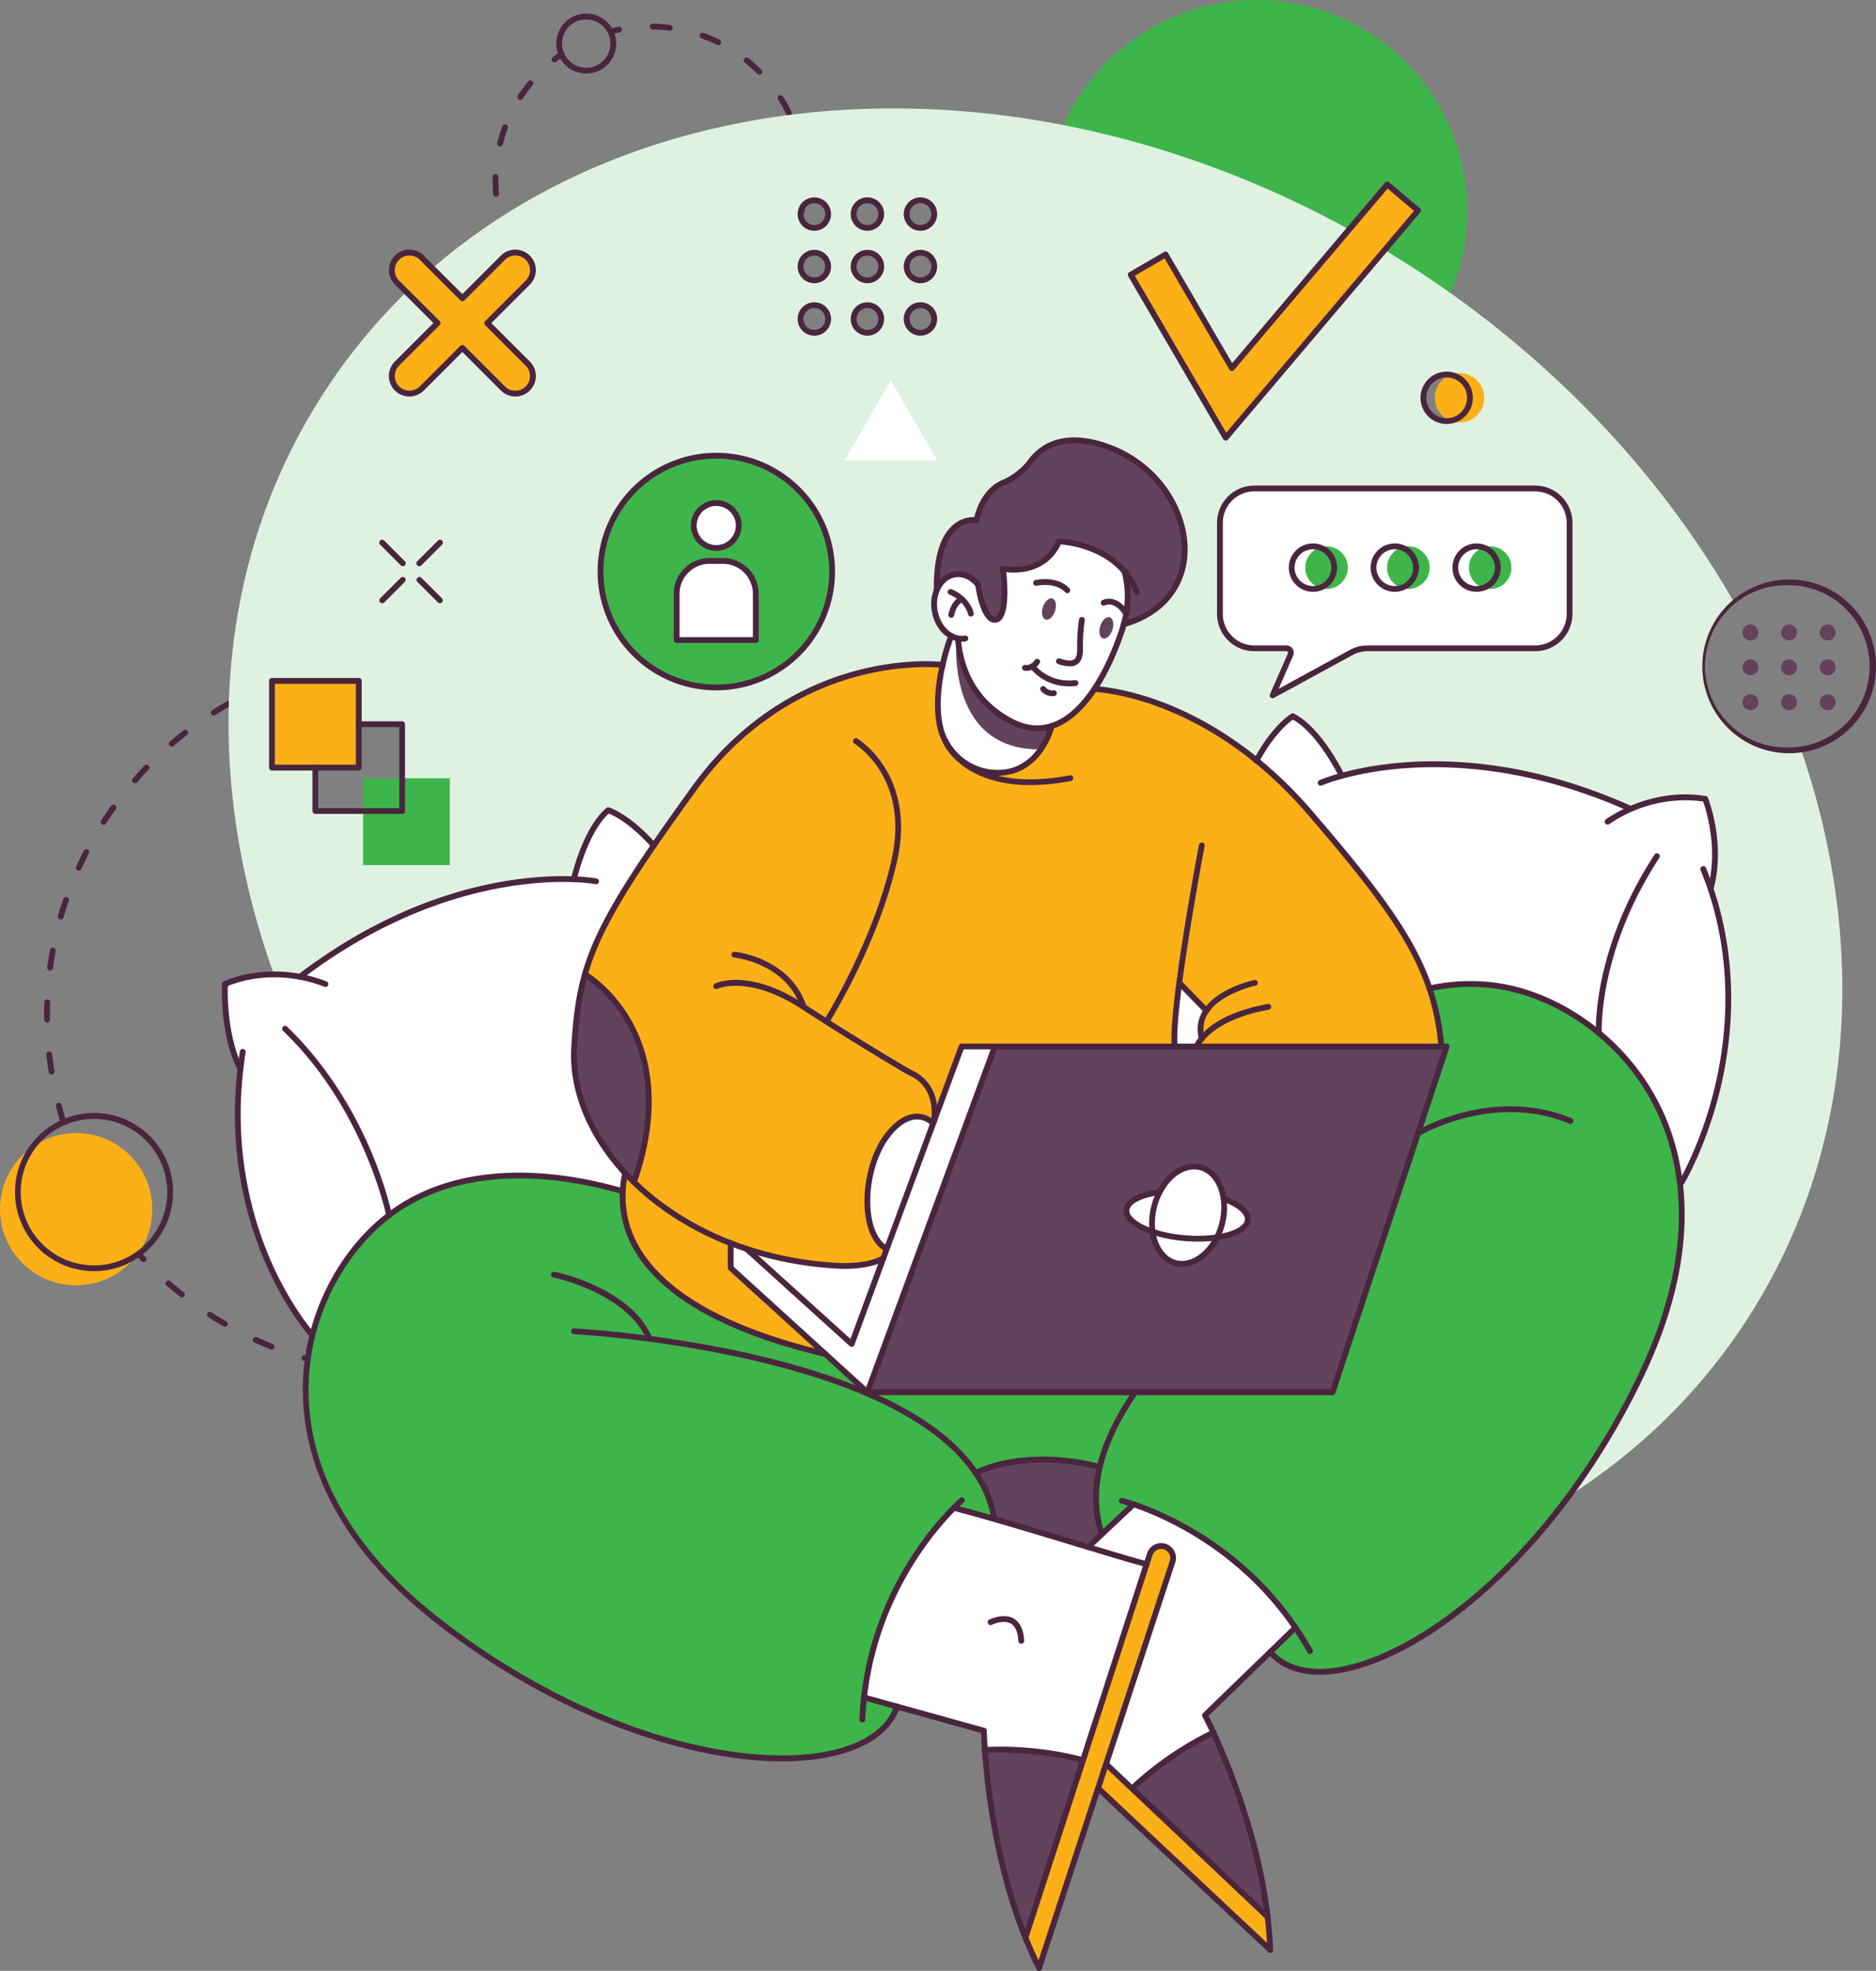 <svg id="_2" data-name="2" xmlns="http://www.w3.org/2000/svg" viewBox="0 0 1619.22 1700.07"><rect x="0" y="0" width="1619.22" height="1700.07" fill="#808080" stroke="none"/><defs><style>.cls-1{fill:#d46ab1;}.cls-2{fill:#fff;}.cls-3{fill:#4a253e;}.cls-4{fill:#3db54a;}.cls-5{fill:#fcb017;}.cls-6{fill:#63425c;}.cls-7{fill:#dff2e1;}</style></defs><path class="cls-1" d="M1372.07,468.49v78.6a28.46,28.46,0,0,1-28.44,28.41H1198.88a30.53,30.53,0,0,0-14.54,3.7l-64.81,35.34,14-32a5,5,0,0,0-4.62-7.06h-27.76a28.46,28.46,0,0,1-28.44-28.41v-78.6a28.46,28.46,0,0,1,28.44-28.41h242.46A28.46,28.46,0,0,1,1372.07,468.49Z" transform="translate(-18.55 -17.5)"/><path class="cls-2" d="M1070.28,468.49v78.6A30.92,30.92,0,0,0,1101.17,578h27.76a2.54,2.54,0,0,1,2.17,1.17,2.57,2.57,0,0,1,.21,2.46l-15.46,35.26a1.23,1.23,0,0,0,1.12,1.71,1.26,1.26,0,0,0,.59-.15l67.94-37a28.09,28.09,0,0,1,13.38-3.4h144.75a30.91,30.91,0,0,0,30.88-30.86v-78.6a30.9,30.9,0,0,0-30.88-30.85H1101.17A30.91,30.91,0,0,0,1070.28,468.49Z" transform="translate(-18.55 -17.5)"/><path class="cls-2" d="M1471.12,1037.8c.71-1.18,70.18-119.32,25.17-253.7,10.45-38.77-4.57-77.44-4.72-77.82,0,0,0-.06-.06-.1a1.37,1.37,0,0,0-.13-.2.87.87,0,0,0-.16-.17l-.18-.13a1.22,1.22,0,0,0-.24-.1l-.09-.05c-.3-.06-30.08-6.61-64.72,8.39-120-53.75-213.15-38.24-248.65-28.66-2.79-5.57-20.58-39.83-42.4-51a1.25,1.25,0,0,0-1.16,0c-.62.35-15.13,8.78-31,37.3-65.69-53-125.69-60-137.52-60.87,8.2-12.69,15.53-28.17,21.79-46.12.89-2.52,1.68-5.09,2.39-7.63,33.23-9.61,53-34.24,52.88-66-.13-35.37-26.18-78.27-75.71-91.82-32.58-8.92-50.27,3.46-59.36,15.4a55.68,55.68,0,0,1-22.76,18c-17.71,7.29-22.92,27.24-24,32.33a25.31,25.31,0,0,0-18.16,6.1c-11.25,9.38-16.8,28-16.51,55.43a33.71,33.71,0,0,0-1.79,18c1.58,9.68,6.82,17.84,14.06,22.14a187.66,187.66,0,0,0-6.87,23.12c-12.59-1.11-130.87-8.16-214,106.46-13.62,18.8-24.91,34.74-34.5,48.68-22-24.42-38.2-29.37-38.89-29.57a1.25,1.25,0,0,0-1.13.24c-18.73,15.75-28.32,53.12-29.78,59.19-36.79-1.29-131.11,4.67-235.77,84.09a120.3,120.3,0,0,0-22.15-2c-25.37.1-42.07,8.07-42.77,8.42a1.21,1.21,0,0,0-.68,1c0,.43-2.29,42.79,13.27,73.6-15.72,136.51,56,222.74,62,229.74-12.77,51.68-14.77,152.29,112.68,250,104.79,80.28,216.59,115.87,294.65,115.87,20,0,37.83-2.34,52.72-6.87,24.29-7.39,40.37-20.33,46.64-37.45l73,20.26c.05,2.09.24,7.66.8,15.82,2.35,33.8,10,99.83,35.15,162.25,3.67,9.09,7.62,17.87,11.73,26.09a1.21,1.21,0,0,0,.67.68,1.28,1.28,0,0,0,.47.1,1.17,1.17,0,0,0,.37-.08h0a1.3,1.3,0,0,0,.26-.14l.1-.06.1-.07s0-.06,0-.09a1.4,1.4,0,0,0,.27-.46l50.34-153.16,147,138s.08,0,.11.09l.07.06a1,1,0,0,0,.23.19l0,0a1.18,1.18,0,0,0,1.62-.53,1.17,1.17,0,0,0,.12-.63h0c-.29-9-1-18.63-2.19-28.62-7.87-66.9-32.75-128.47-46.88-159.22h0c-3.4-7.44-5.91-12.43-6.86-14.29l54.68-53c10,10.88,24.74,16.59,42.92,16.59,1.15,0,2.33,0,3.51-.07,51.18-2,136.73-49.84,212.48-152.2A636.81,636.81,0,0,0,1436,1204.53c28.39-59.42,39.71-115.34,33.68-166.23a1.54,1.54,0,0,0,.35.1A1.23,1.23,0,0,0,1471.12,1037.8Z" transform="translate(-18.55 -17.5)"/><path class="cls-3" d="M497.12,71.34a2.5,2.5,0,0,1-1.55-4.46c2-1.58,4.06-3.11,6.14-4.56a2.5,2.5,0,1,1,2.86,4.1c-2,1.39-4,2.87-5.9,4.38A2.5,2.5,0,0,1,497.12,71.34Z" transform="translate(-18.55 -17.5)"/><path class="cls-3" d="M586.3,309.18a2.5,2.5,0,0,1-.12-5,131.39,131.39,0,0,0,14.28-1.5,2.5,2.5,0,0,1,.79,4.94,138.88,138.88,0,0,1-14.82,1.56Zm-29.16-1.72a2,2,0,0,1-.42,0,133.49,133.49,0,0,1-14.54-3.29,2.5,2.5,0,1,1,1.37-4.81,129,129,0,0,0,14,3.17,2.5,2.5,0,0,1-.42,5ZM629,299.9a2.5,2.5,0,0,1-.92-4.82,130.07,130.07,0,0,0,13-6,2.5,2.5,0,0,1,2.35,4.42,134.63,134.63,0,0,1-13.53,6.25A2.47,2.47,0,0,1,629,299.9Zm-113.2-6.74a2.56,2.56,0,0,1-1.19-.3A137,137,0,0,1,502,285a2.5,2.5,0,0,1,2.86-4.1A130.31,130.31,0,0,0,517,288.47a2.5,2.5,0,0,1-1.2,4.69Zm150.6-15.87a2.5,2.5,0,0,1-1.63-4.4A129.44,129.44,0,0,0,675.16,263a2.5,2.5,0,0,1,3.65,3.42,137.57,137.57,0,0,1-10.76,10.31A2.51,2.51,0,0,1,666.42,277.29Zm-185-11.05a2.5,2.5,0,0,1-1.84-.81,136.78,136.78,0,0,1-9.48-11.5,2.5,2.5,0,0,1,4-3A130.18,130.18,0,0,0,483.21,262a2.5,2.5,0,0,1-1.84,4.2Zm213.16-22.43a2.46,2.46,0,0,1-1.27-.35,2.5,2.5,0,0,1-.88-3.42A131.45,131.45,0,0,0,699,227.3a2.5,2.5,0,0,1,4.56,2,135.82,135.82,0,0,1-6.87,13.23A2.51,2.51,0,0,1,694.53,243.81ZM457.45,229.66a2.51,2.51,0,0,1-2.29-1.49,135.34,135.34,0,0,1-5.23-14,2.5,2.5,0,1,1,4.77-1.49,129.92,129.92,0,0,0,5,13.44,2.5,2.5,0,0,1-1.29,3.29A2.33,2.33,0,0,1,457.45,229.66ZM710.28,203a2.94,2.94,0,0,1-.51-.05,2.5,2.5,0,0,1-1.94-3,130,130,0,0,0,2.11-14.2,2.5,2.5,0,0,1,5,.47A137.45,137.45,0,0,1,712.73,201,2.52,2.52,0,0,1,710.28,203ZM446.7,187.29a2.49,2.49,0,0,1-2.49-2.29c-.32-3.8-.48-7.65-.48-11.46,0-1.14,0-2.29,0-3.43a2.5,2.5,0,0,1,2.5-2.44h.06a2.51,2.51,0,0,1,2.44,2.56c0,1.11,0,2.21,0,3.31,0,3.67.15,7.38.46,11.05a2.51,2.51,0,0,1-2.28,2.7ZM712,159.34a2.49,2.49,0,0,1-2.47-2.18A132.43,132.43,0,0,0,706.9,143a2.5,2.5,0,0,1,4.86-1.16,134.47,134.47,0,0,1,2.68,14.66,2.5,2.5,0,0,1-2.17,2.79A1.72,1.72,0,0,1,712,159.34ZM450.2,143.72a2.55,2.55,0,0,1-.61-.08,2.49,2.49,0,0,1-1.82-3,135.47,135.47,0,0,1,4.4-14.24,2.5,2.5,0,0,1,4.69,1.74,130.87,130.87,0,0,0-4.24,13.71A2.49,2.49,0,0,1,450.2,143.72Zm249.25-26.26a2.51,2.51,0,0,1-2.25-1.4,128.8,128.8,0,0,0-7-12.52,2.5,2.5,0,1,1,4.22-2.68,135.41,135.41,0,0,1,7.28,13,2.49,2.49,0,0,1-2.24,3.6ZM467.64,103.64a2.43,2.43,0,0,1-1.36-.41,2.48,2.48,0,0,1-.73-3.45,133.85,133.85,0,0,1,8.8-12,2.5,2.5,0,1,1,3.86,3.17,132.63,132.63,0,0,0-8.47,11.59A2.49,2.49,0,0,1,467.64,103.64ZM674,81.92a2.49,2.49,0,0,1-1.77-.73c-1.55-1.55-3.17-3.08-4.81-4.57-1.91-1.72-3.89-3.41-5.89-5a2.5,2.5,0,1,1,3.13-3.89c2.08,1.66,4.13,3.41,6.11,5.2,1.7,1.54,3.38,3.14,5,4.74A2.5,2.5,0,0,1,674,81.92ZM638.46,56.46a2.57,2.57,0,0,1-1.1-.26,131.15,131.15,0,0,0-13.21-5.61,2.5,2.5,0,1,1,1.7-4.7,136.62,136.62,0,0,1,13.72,5.82,2.5,2.5,0,0,1-1.11,4.75ZM596.59,43.9l-.31,0a132.22,132.22,0,0,0-14.33-1,2.5,2.5,0,0,1,0-5h0a134.63,134.63,0,0,1,14.87,1.07,2.5,2.5,0,0,1-.32,5Z" transform="translate(-18.55 -17.5)"/><path class="cls-3" d="M545.49,47.25a2.5,2.5,0,0,1-.63-4.92c2.45-.65,4.95-1.23,7.43-1.74a2.5,2.5,0,0,1,1,4.9c-2.39.49-4.8,1-7.16,1.68A2.8,2.8,0,0,1,545.49,47.25Z" transform="translate(-18.55 -17.5)"/><path class="cls-3" d="M524.51,80.91a25.83,25.83,0,0,1-23.43-36.68,25.85,25.85,0,1,1,23.43,36.68Zm.07-46.67a20.9,20.9,0,0,0-19,12.09A20.84,20.84,0,0,0,515.78,74a20.9,20.9,0,0,0,27.7-10.16,20.85,20.85,0,0,0-18.9-29.59Z" transform="translate(-18.55 -17.5)"/><ellipse class="cls-4" cx="1084.35" cy="181.85" rx="182.03" ry="181.85"/><ellipse class="cls-5" cx="65.73" cy="1043.06" rx="65.72" ry="65.66"/><path class="cls-3" d="M370.24,1203.69a2.5,2.5,0,0,1,0-5c4.94,0,9.94-.22,14.87-.51a2.5,2.5,0,0,1,.29,5c-5,.3-10.09.47-15.11.52Zm-30-1.17H340c-5-.44-10-1-15-1.69a2.5,2.5,0,1,1,.68-5c4.9.68,9.87,1.24,14.78,1.67a2.5,2.5,0,0,1-.21,5ZM415,1200a2.5,2.5,0,0,1-.38-5c4.88-.76,9.8-1.65,14.64-2.64a2.5,2.5,0,1,1,1,4.9c-4.91,1-9.92,1.91-14.87,2.68Zm-119.15-4.7a2.3,2.3,0,0,1-.58-.07c-4.88-1.16-9.79-2.47-14.62-3.87a2.5,2.5,0,0,1,1.4-4.8c4.75,1.38,9.58,2.66,14.38,3.81a2.5,2.5,0,0,1-.58,4.93Zm163-5.38a2.5,2.5,0,0,1-.73-4.89c4.72-1.45,9.46-3,14.1-4.72a2.5,2.5,0,1,1,1.7,4.7c-4.71,1.71-9.54,3.32-14.33,4.8A2.71,2.71,0,0,1,458.84,1189.92ZM253,1181.67a2.47,2.47,0,0,1-.92-.18c-4.67-1.87-9.34-3.87-13.9-6a2.5,2.5,0,0,1,2.08-4.54c4.49,2,9.09,4,13.68,5.86a2.5,2.5,0,0,1-.94,4.82Zm247.68-8.08a2.5,2.5,0,0,1-1.08-4.76c4.45-2.13,8.91-4.39,13.26-6.73a2.5,2.5,0,0,1,2.37,4.4c-4.42,2.38-8.95,4.68-13.48,6.84A2.43,2.43,0,0,1,500.72,1173.59ZM212.64,1162a2.51,2.51,0,0,1-1.26-.34c-4.34-2.52-8.67-5.18-12.88-7.91a2.5,2.5,0,1,1,2.72-4.19c4.14,2.68,8.4,5.3,12.68,7.78a2.51,2.51,0,0,1,.9,3.42A2.48,2.48,0,0,1,212.64,1162Zm327.11-10.66a2.5,2.5,0,0,1-1.4-4.57c4.09-2.75,8.17-5.64,12.12-8.59a2.5,2.5,0,0,1,3,4c-4,3-8.16,5.93-12.32,8.73A2.54,2.54,0,0,1,539.75,1151.3Zm-364.24-14.68a2.47,2.47,0,0,1-1.55-.55c-3.92-3.11-7.83-6.37-11.6-9.68a2.5,2.5,0,1,1,3.29-3.76c3.72,3.26,7.56,6.47,11.42,9.53a2.5,2.5,0,0,1-1.56,4.46Zm399.58-13a2.5,2.5,0,0,1-1.68-4.35c3.65-3.32,7.27-6.78,10.74-10.26a2.5,2.5,0,1,1,3.54,3.53c-3.53,3.54-7.21,7-10.92,10.43A2.52,2.52,0,0,1,575.09,1123.58Zm-432.65-17.41a2.47,2.47,0,0,1-1.82-.79q-2.18-2.31-4.3-4.67a2.5,2.5,0,0,1,3.72-3.35q2.09,2.33,4.23,4.6a2.5,2.5,0,0,1-.12,3.53A2.45,2.45,0,0,1,142.44,1106.17ZM606,1091a2.48,2.48,0,0,1-1.58-.57,2.5,2.5,0,0,1-.35-3.52c3.14-3.81,6.22-7.76,9.16-11.71a2.5,2.5,0,1,1,4,3c-3,4-6.12,8-9.3,11.91A2.51,2.51,0,0,1,606,1091ZM632,1054.3a2.5,2.5,0,0,1-2.14-3.79c2.55-4.23,5-8.57,7.37-12.93a2.5,2.5,0,0,1,4.4,2.37c-2.38,4.43-4.9,8.85-7.49,13.14A2.49,2.49,0,0,1,632,1054.3Zm20.34-40.09a2.51,2.51,0,0,1-2.3-3.47c1.91-4.55,3.73-9.22,5.41-13.87a2.5,2.5,0,0,1,4.7,1.71c-1.71,4.72-3.56,9.47-5.5,14.09A2.5,2.5,0,0,1,652.31,1014.21ZM73.38,988.16A2.49,2.49,0,0,1,71,986.41c-1.51-4.78-2.92-9.67-4.19-14.53a2.5,2.5,0,0,1,4.84-1.27c1.25,4.79,2.63,9.6,4.11,14.3A2.49,2.49,0,0,1,74.13,988,2.45,2.45,0,0,1,73.38,988.16Zm593.23-16.59a2.2,2.2,0,0,1-.62-.08,2.49,2.49,0,0,1-1.8-3c1.22-4.78,2.34-9.67,3.33-14.52a2.5,2.5,0,1,1,4.89,1c-1,4.93-2.14,9.9-3.38,14.76A2.5,2.5,0,0,1,666.61,971.57ZM63.05,944.4a2.5,2.5,0,0,1-2.46-2.1l-.33-2.08c-.65-4.26-1.23-8.6-1.71-12.9a2.5,2.5,0,1,1,5-.55c.47,4.23,1,8.5,1.68,12.69.11.69.22,1.37.32,2a2.49,2.49,0,0,1-2.07,2.86A2.6,2.6,0,0,1,63.05,944.4Zm611.46-17.11h-.26a2.49,2.49,0,0,1-2.23-2.75c.5-4.91.89-9.9,1.16-14.82a2.46,2.46,0,0,1,2.63-2.36,2.5,2.5,0,0,1,2.36,2.63c-.27,5-.67,10.07-1.18,15.07A2.5,2.5,0,0,1,674.51,927.29ZM59.14,899.62a2.49,2.49,0,0,1-2.5-2.46c0-1.52,0-3,0-4.55,0-3.52.06-7.07.18-10.57a2.52,2.52,0,0,1,2.59-2.41,2.49,2.49,0,0,1,2.41,2.58c-.12,3.44-.18,6.94-.18,10.4,0,1.49,0,3,0,4.47a2.5,2.5,0,0,1-2.47,2.54Zm616.68-17.25a2.51,2.51,0,0,1-2.5-2.39c-.21-4.91-.55-9.91-1-14.85a2.5,2.5,0,1,1,5-.46c.46,5,.81,10.1,1,15.09a2.49,2.49,0,0,1-2.39,2.6Zm-614-27.63a1.83,1.83,0,0,1-.33,0,2.49,2.49,0,0,1-2.15-2.81c.66-5,1.46-10,2.36-15a2.5,2.5,0,0,1,4.92.9c-.89,4.87-1.68,9.82-2.33,14.72A2.49,2.49,0,0,1,61.78,854.74Zm608.82-17a2.5,2.5,0,0,1-2.45-2c-.92-4.85-2-9.75-3.13-14.54a2.5,2.5,0,0,1,4.86-1.17c1.17,4.87,2.24,9.84,3.18,14.78a2.5,2.5,0,0,1-2,2.92A2.42,2.42,0,0,1,670.6,837.71ZM71,810.71a2.47,2.47,0,0,1-.7-.1,2.5,2.5,0,0,1-1.71-3.09c1.39-4.83,2.91-9.69,4.53-14.44a2.5,2.5,0,1,1,4.73,1.61c-1.59,4.68-3.09,9.46-4.45,14.21A2.5,2.5,0,0,1,71,810.71Zm588-16.42a2.5,2.5,0,0,1-2.36-1.68c-1.62-4.67-3.37-9.35-5.22-13.93a2.5,2.5,0,1,1,4.64-1.86c1.87,4.65,3.66,9.41,5.3,14.15a2.5,2.5,0,0,1-1.54,3.18A2.36,2.36,0,0,1,659,794.29ZM86.51,768.51A2.49,2.49,0,0,1,84.24,765c2.07-4.56,4.28-9.15,6.58-13.62a2.5,2.5,0,0,1,4.45,2.28c-2.27,4.41-4.45,8.92-6.48,13.4A2.51,2.51,0,0,1,86.51,768.51ZM641.22,753a2.51,2.51,0,0,1-2.22-1.34c-2.27-4.37-4.69-8.74-7.18-13a2.5,2.5,0,0,1,4.32-2.52c2.53,4.32,5,8.76,7.3,13.19a2.51,2.51,0,0,1-1.06,3.38A2.54,2.54,0,0,1,641.22,753ZM108,729a2.45,2.45,0,0,1-1.35-.4,2.48,2.48,0,0,1-.75-3.45c2.71-4.22,5.56-8.43,8.48-12.52a2.5,2.5,0,0,1,4.07,2.91c-2.87,4-5.68,8.16-8.35,12.31A2.5,2.5,0,0,1,108,729Zm509.57-14.19a2.5,2.5,0,0,1-2-1c-2.9-4-5.93-8-9-11.81a2.5,2.5,0,0,1,3.9-3.13c3.13,3.9,6.21,7.94,9.15,12a2.5,2.5,0,0,1-.55,3.49A2.46,2.46,0,0,1,617.59,714.84ZM135,693.08a2.49,2.49,0,0,1-1.88-4.14c3.3-3.79,6.73-7.54,10.2-11.15a2.5,2.5,0,0,1,3.6,3.46c-3.41,3.56-6.78,7.25-10,11A2.49,2.49,0,0,1,135,693.08ZM588.63,680.5a2.51,2.51,0,0,1-1.79-.76c-3.44-3.53-7-7-10.63-10.38a2.5,2.5,0,0,1,3.4-3.66c3.67,3.41,7.31,7,10.81,10.55a2.5,2.5,0,0,1,0,3.54A2.53,2.53,0,0,1,588.63,680.5ZM166.9,661.43a2.5,2.5,0,0,1-1.63-4.4c3.81-3.26,7.74-6.47,11.7-9.55a2.5,2.5,0,0,1,3.07,3.95c-3.9,3-7.77,6.19-11.51,9.4A2.51,2.51,0,0,1,166.9,661.43ZM555,650.7a2.55,2.55,0,0,1-1.52-.51c-3.91-3-8-5.93-12-8.74a2.5,2.5,0,1,1,2.84-4.12c4.14,2.86,8.25,5.85,12.23,8.89a2.49,2.49,0,0,1,.47,3.5A2.52,2.52,0,0,1,555,650.7Zm-351.94-16a2.5,2.5,0,0,1-1.34-4.61c4.24-2.67,8.6-5.28,12.95-7.73a2.5,2.5,0,1,1,2.46,4.35c-4.28,2.42-8.57,5-12.74,7.61A2.52,2.52,0,0,1,203.05,634.75Zm314.34-8.67a2.45,2.45,0,0,1-1.22-.32c-4.31-2.4-8.74-4.72-13.18-6.91a2.5,2.5,0,0,1,2.22-4.48c4.5,2.22,9,4.59,13.39,7a2.5,2.5,0,0,1-1.21,4.69Zm-274.7-12.44a2.5,2.5,0,0,1-1-4.78c4.58-2,9.28-4,14-5.77a2.5,2.5,0,0,1,1.8,4.67c-4.62,1.77-9.24,3.68-13.75,5.67A2.41,2.41,0,0,1,242.69,613.64Zm233.92-6.49a2.5,2.5,0,0,1-.89-.16c-4.63-1.75-9.36-3.41-14.05-4.93a2.5,2.5,0,0,1,1.54-4.76c4.77,1.55,9.57,3.23,14.28,5a2.5,2.5,0,0,1-.88,4.84ZM285,598.55a2.5,2.5,0,0,1-.67-4.91c4.83-1.34,9.76-2.57,14.67-3.67a2.5,2.5,0,0,1,1.09,4.87c-4.82,1.09-9.68,2.3-14.42,3.62A2.63,2.63,0,0,1,285,598.55Zm148.48-4.2a2.47,2.47,0,0,1-.54-.05c-4.84-1.06-9.76-2-14.63-2.83a2.5,2.5,0,0,1,.83-4.93c4.95.83,9.95,1.8,14.87,2.87a2.5,2.5,0,0,1-.53,4.94Zm-104.41-4.61a2.5,2.5,0,0,1-.31-5c5-.63,10-1.15,15-1.53a2.5,2.5,0,1,1,.39,5c-4.92.38-9.9.89-14.8,1.51ZM389,588h-.18c-4.91-.33-9.91-.55-14.85-.65a2.5,2.5,0,0,1,0-5h0c5,.1,10.11.32,15.11.67a2.5,2.5,0,0,1-.17,5Z" transform="translate(-18.55 -17.5)"/><path class="cls-3" d="M99.65,1114a68.22,68.22,0,1,1,10.42-.79h0A69.57,69.57,0,0,1,99.65,1114Zm.09-131.33a63.17,63.17,0,1,0,9.57,125.59h0a63.16,63.16,0,0,0-9.57-125.59Z" transform="translate(-18.55 -17.5)"/><polygon class="cls-5" points="1164.48 197.97 1197.36 159.14 1223.95 181.6 1195.14 215.63 1057.99 377.56 976.01 237 1006.09 219.48 1063.24 317.5 1164.48 197.97"/><path class="cls-4" d="M636.72,410.55a100,100,0,1,1-100,99.94A100,100,0,0,1,636.72,410.55Zm34.16,159V529.73a28.39,28.39,0,0,0-28.41-28.38H631a28.39,28.39,0,0,0-28.42,28.38v39.85Zm-14.73-98.77a19.42,19.42,0,1,0-19.43,19.39A19.41,19.41,0,0,0,656.15,470.81Z" transform="translate(-18.55 -17.5)"/><path class="cls-4" d="M767.22,1218.52h231c-14.43,21.06-25.29,42.72-30.39,64.33-66.6-16.89-107.06,5.25-107.06,5.25-19.66-29.28-54.1-51.64-93.86-68.73Z" transform="translate(-18.55 -17.5)"/><path class="cls-4" d="M841.9,1318.13c-18.31,18.44-67.8,75.73-77.58,163.58l28.48,7.9c-23.9,70.73-215.27,64.76-392.51-71-109.24-83.72-130.28-176.74-112.1-249.32,11.13-44.45,36.94-81.23,66.18-103.54,1.77-1.35,3.6-2.67,5.4-3.92,65.25-45.18,150.58-30,196.3-16.64-2.05,41.6,23.23,104.43,174.86,140.39l36.29,33-.35.85c39.76,17.09,74.2,39.45,93.86,68.73a100.75,100.75,0,0,1,16.13,39.7C864.53,1324.25,852.68,1321,841.9,1318.13Z" transform="translate(-18.55 -17.5)"/><path class="cls-4" d="M997,1315.11c-8.7,8.17-18,16.87-27.41,25.79l0,0c-6.33-19-6.4-38.45-1.78-58,5.1-21.61,16-43.27,30.39-64.33h170.54l65.9-199.63,0,0,7.85-23.81,24.71-74.85h-4.62a208.32,208.32,0,0,0-10.13-50A162.5,162.5,0,0,1,1309,867.7c29.38,4,61.67,17.79,89.58,40.9,34.86,28.81,62.87,72.11,69.85,128.8,5.75,46.65-2.78,102.39-33.46,166.6a634.87,634.87,0,0,1-62.2,103.86c-96.38,130.25-217,181.67-257.87,134.67l21.76-21.11C1088.94,1351.64,1022.26,1323.63,997,1315.11Z" transform="translate(-18.55 -17.5)"/><path class="cls-5" d="M474.06,239.78a15.19,15.19,0,0,1,0,21.43l-35,35,35,34.95a15.17,15.17,0,1,1-21.46,21.44l-35-35-35,35a15.17,15.17,0,1,1-21.46-21.44l35-34.95-26.81-26.79-8.2-8.17a15.16,15.16,0,1,1,21.46-21.43l9.13,9.12,25.86,25.83,35-35a15.17,15.17,0,0,1,21.43,0Z" transform="translate(-18.55 -17.5)"/><path class="cls-5" d="M1114.85,1699.46l-148.48-139.4,0,0,.45-1.4,6.35-19.26.62.2,21.91,20.73,117,110.64v0C1113.77,1680.37,1114.55,1689.91,1114.85,1699.46Z" transform="translate(-18.55 -17.5)"/><path class="cls-5" d="M1008.16,1366.78l2.8-8.57a10.31,10.31,0,0,1,20.11,2.87,11.44,11.44,0,0,1-.5,3.5l-57,173.37-.47,1.43-6.35,19.26-.45,1.4-51,155c-4.27-8.55-8.17-17.29-11.73-26.09l47-144.69,2.75-8.44,4-12.37Z" transform="translate(-18.55 -17.5)"/><path class="cls-5" d="M649.18,1111.23l81.75,74.31c-151.63-36-176.91-98.79-174.86-140.39a92.16,92.16,0,0,1,2.1-15.77q3.68,4,7.58,7.8c21.88,21.38,50.06,39.75,83.43,52.66Z" transform="translate(-18.55 -17.5)"/><path class="cls-5" d="M649.18,1089.84c-33.37-12.91-61.55-31.28-83.43-52.66C610.89,908.08,523.38,858,523.38,858h0c8.6-30.41,25.2-61.27,59.49-111.21C593,732,604.71,715.52,618.22,696.88,706.25,575.48,832.17,591,832.17,591c-3.45,15.16-6,35-2.35,52.64a49.25,49.25,0,0,0,4.72,13.09.09.09,0,0,0,.05.1.55.55,0,0,0,0,.13c9.51,17.94,29.34,29.23,50.3,26.86,32.13-3.68,40.91-38.53,41.31-40.1,13.68-4.4,26.09-15.8,36.84-31.91,0,0,66.08,1.37,140,61.61a364.69,364.69,0,0,1,46.09,45.08c56,65.06,88,106.71,103.21,151.66h0a208.32,208.32,0,0,1,10.13,50H1051.3a27.12,27.12,0,0,1,4.55-7v0c-2.5-9.64-.45-17.53,4-24l-23.38-24c-3.13,23.79-5,44.63-3.93,54.9h-184l-23.75,64.18v0l-.5,1.3-2-.75s-16.73-15.34-37.79,12-23.91,82.23-2.42,96.67l2,.75-3.1,8.42v0c-14.68,8.17-38.41,6.5-38.41,6.5a304.85,304.85,0,0,1-79.63-14.64C658.23,1093.22,653.65,1091.57,649.18,1089.84Z" transform="translate(-18.55 -17.5)"/><path class="cls-6" d="M523.38,858s87.51,50.07,42.37,179.17q-3.9-3.83-7.58-7.8c-30.39-33-46.37-72.06-44-109.18,1.5-23.74,3.75-42.88,9.21-62.19Z" transform="translate(-18.55 -17.5)"/><path class="cls-6" d="M969.57,1340.87l0,0c-3.9,3.67-7.85,7.39-11.83,11.11-25-7.57-54-16.46-80.9-24.21a100.75,100.75,0,0,0-16.13-39.7s40.46-22.14,107.06-5.25C963.17,1302.42,963.24,1321.91,969.57,1340.87Z" transform="translate(-18.55 -17.5)"/><path class="cls-6" d="M1112.67,1671l-117-110.64,0,0c34.06-32.38,70.2-48.22,70.2-48.22C1078.68,1539.93,1104.67,1602.94,1112.67,1671Z" transform="translate(-18.55 -17.5)"/><path class="cls-6" d="M953.34,1535.83l-2.75,8.44-47,144.69c-25.55-63.53-32.93-131.29-35.06-161.88C868.58,1527.08,907.87,1523.71,953.34,1535.83Z" transform="translate(-18.55 -17.5)"/><path class="cls-4" d="M1304.75,488.8a18.36,18.36,0,1,1-18.38,18.34A18.37,18.37,0,0,1,1304.75,488.8Z" transform="translate(-18.55 -17.5)"/><path class="cls-4" d="M1234.15,488.8a18.36,18.36,0,1,1-18.38,18.34A18.36,18.36,0,0,1,1234.15,488.8Z" transform="translate(-18.55 -17.5)"/><path class="cls-4" d="M1163.53,488.8a18.36,18.36,0,1,1-18.38,18.34A18.37,18.37,0,0,1,1163.53,488.8Z" transform="translate(-18.55 -17.5)"/><path class="cls-7" d="M1573,664c58.64,170.43,46.87,350.22-48.87,495.23-40.14,60.84-91.76,110.51-151.43,148.61a634.87,634.87,0,0,0,62.2-103.86c30.68-64.21,39.21-120,33.46-166.6l1.68-.22S1540.65,919.62,1495,784l.07,0c10.58-38.9-4.63-77.28-4.63-77.28s-29.56-6.77-64.45,8.52c-119.64-53.74-211.9-38.82-249.34-28.53l-.05-.2s-19-39.3-42.21-51.14c0,0-15.06,8.47-31.26,38.07-73.95-60.24-140-61.61-140-61.61,8.75-13.14,16.43-29.41,22.78-47.62,1-2.7,1.81-5.42,2.56-8.2,84.48-23.78,60.09-133.19-22.16-155.7-31.71-8.67-49,3-58.07,15a56.69,56.69,0,0,1-23.26,18.42c-19.53,8-23.46,32.55-23.46,32.55s-35.24-6.79-34.44,60.39a32.63,32.63,0,0,0-1.8,17.61c1.63,10,7.25,18,14.36,21.84A181.4,181.4,0,0,0,832.17,591S706.25,575.48,618.22,696.88C604.71,715.52,593,732,582.85,746.8c-22.61-25.49-39.36-30.36-39.36-30.36-19.91,16.74-29.56,59.32-29.56,59.32v.2c-38.79-1.55-132,4.72-236.44,84.1v0A118,118,0,0,0,255,858c-62.55-173.4-52.25-357.39,45.36-505.2a503.24,503.24,0,0,1,69-83.43l26.81,26.79-35,34.95a15.17,15.17,0,0,0,21.46,21.44l35-35,35,35a15.17,15.17,0,1,0,21.46-21.44l-35-34.95,35-35a15.15,15.15,0,0,0-21.43-21.43l-35,35L391.76,248.9C587.23,80.1,906,63.13,1183,215.47L1081.78,335l-57.14-98-30.09,17.51,82,140.57,137.15-161.93q15.57,9.38,31,19.51c117.2,77.23,208.78,176.47,270.78,284.81a72.39,72.39,0,0,0,47.31,127.3A73.06,73.06,0,0,0,1573,664ZM1373.29,547.09v-78.6a29.73,29.73,0,0,0-29.66-29.63H1101.17a29.73,29.73,0,0,0-29.66,29.63v78.6a29.71,29.71,0,0,0,29.66,29.64h27.76a3.82,3.82,0,0,1,3.5,5.34L1117,617.33l68-37.06a29.3,29.3,0,0,1,14-3.54h144.75A29.71,29.71,0,0,0,1373.29,547.09Zm-86-186.44a20.11,20.11,0,1,0-20.11,20.09A20.09,20.09,0,0,0,1287.31,360.65ZM825,202.15A11.93,11.93,0,1,0,813,214.07,11.92,11.92,0,0,0,825,202.15Zm0,45.25A11.93,11.93,0,1,0,813,259.31,11.93,11.93,0,0,0,825,247.4Zm0,45.24A11.93,11.93,0,1,0,813,304.56,11.92,11.92,0,0,0,825,292.64Zm-45.82-90.49a11.93,11.93,0,1,0-11.93,11.92A11.9,11.9,0,0,0,779.15,202.15Zm0,45.25a11.93,11.93,0,1,0-11.93,11.91A11.91,11.91,0,0,0,779.15,247.4Zm0,45.24a11.93,11.93,0,1,0-11.93,11.92A11.9,11.9,0,0,0,779.15,292.64Zm-45.82-90.49a11.92,11.92,0,1,0-11.93,11.92A11.89,11.89,0,0,0,733.33,202.15Zm0,45.25a11.92,11.92,0,1,0-11.93,11.91A11.9,11.9,0,0,0,733.33,247.4Zm0,45.24a11.92,11.92,0,1,0-11.93,11.92A11.89,11.89,0,0,0,733.33,292.64Zm3.45,217.85a100,100,0,1,0-100.06,100A100,100,0,0,0,736.78,510.49ZM365.67,717.07V642.21H328.21v-37.4h-74.9v74.83h37.44v37.43Z" transform="translate(-18.55 -17.5)"/><path class="cls-6" d="M1267.2,920.2l-24.71,74.85-7.85,23.81,0,0-65.9,199.63H767.22l110-298.32h390Zm-171.64,149.58c.55-6.77-7.72-13.44-20.85-18.19-1.88-13.61-9.18-24.36-20-27.16-13-3.37-27.21,5.83-35.28,21.47h0c-16.43,2.07-27.91,7.79-28.56,15.36-.57,7,8.43,14,22.51,18.74,1.9,13.54,9.18,24.21,20,27,13.23,3.42,27.61-6.1,35.66-22.16C1084.36,1082.57,1094.94,1077,1095.56,1069.78Z" transform="translate(-18.55 -17.5)"/><path class="cls-6" d="M989.08,510.51v0c-21.56-25.06-56.53-25.91-56.53-25.91C918.77,516,884,508.12,884,508.12c2.1,12.56,3.68,44-6.88,44-10.2,0-14.35-30.09-14.35-30.09-5.15-6.59-12.56-10.27-20.08-9-7.11,1.15-12.71,6.39-15.66,13.59-.8-67.18,34.44-60.39,34.44-60.39s3.93-24.51,23.46-32.55a56.69,56.69,0,0,0,23.26-18.42c9.07-11.92,26.36-23.63,58.07-15,82.25,22.51,106.64,131.92,22.16,155.7a92.06,92.06,0,0,0,3.32-27A83.26,83.26,0,0,0,989.08,510.51Z" transform="translate(-18.55 -17.5)"/><path class="cls-6" d="M976.45,550c2.9,1,3.9,5.77,2.25,10.79s-5.31,8.3-8.21,7.35-3.87-5.78-2.25-10.77S973.57,549.07,976.45,550Z" transform="translate(-18.55 -17.5)"/><path class="cls-6" d="M926.93,533.8c2.87.93,3.9,5.77,2.25,10.77s-5.33,8.32-8.2,7.37-3.91-5.77-2.26-10.79S924,532.85,926.93,533.8Z" transform="translate(-18.55 -17.5)"/><path class="cls-2" d="M670.88,529.73v39.85h-68.3V529.73A28.39,28.39,0,0,1,631,501.35h11.47A28.39,28.39,0,0,1,670.88,529.73Z" transform="translate(-18.55 -17.5)"/><path class="cls-2" d="M636.72,451.43a19.39,19.39,0,1,1-19.4,19.38A19.41,19.41,0,0,1,636.72,451.43Z" transform="translate(-18.55 -17.5)"/><polygon class="cls-4" points="388.28 708.75 388.28 746.18 350.82 746.18 313.38 746.18 313.38 671.35 388.28 671.35 388.28 708.75"/><polygon class="cls-5" points="309.66 622.32 309.66 659.74 272.2 659.74 234.76 659.74 234.76 584.91 309.66 584.91 309.66 622.32"/><path class="cls-6" d="M844.16,568.32s-9.81,96.56,72.7,95.6L924,644.4S861.68,656,844.16,568.32Z" transform="translate(-18.55 -17.5)"/><ellipse class="cls-5" cx="1259.75" cy="343.16" rx="21.38" ry="21.36"/><polygon class="cls-2" points="768.86 327.96 728.91 397.08 808.8 397.08 768.86 327.96"/><path class="cls-6" d="M1522.53,563.1a6.85,6.85,0,1,1,6.85,6.84A6.84,6.84,0,0,1,1522.53,563.1Z" transform="translate(-18.55 -17.5)"/><path class="cls-6" d="M1522.53,623.23a6.85,6.85,0,1,1,6.85,6.84A6.85,6.85,0,0,1,1522.53,623.23Z" transform="translate(-18.55 -17.5)"/><path class="cls-6" d="M1522.53,593.16a6.85,6.85,0,1,1,6.85,6.85A6.84,6.84,0,0,1,1522.53,593.16Z" transform="translate(-18.55 -17.5)"/><path class="cls-6" d="M1589.24,563.1a6.85,6.85,0,1,1,6.85,6.84A6.85,6.85,0,0,1,1589.24,563.1Z" transform="translate(-18.55 -17.5)"/><path class="cls-6" d="M1589.24,623.23a6.85,6.85,0,1,1,6.85,6.84A6.85,6.85,0,0,1,1589.24,623.23Z" transform="translate(-18.55 -17.5)"/><path class="cls-6" d="M1589.24,593.16a6.85,6.85,0,1,1,6.85,6.85A6.85,6.85,0,0,1,1589.24,593.16Z" transform="translate(-18.55 -17.5)"/><path class="cls-6" d="M1555.88,563.1a6.86,6.86,0,1,1,6.85,6.84A6.85,6.85,0,0,1,1555.88,563.1Z" transform="translate(-18.55 -17.5)"/><path class="cls-6" d="M1555.88,623.23a6.86,6.86,0,1,1,6.85,6.84A6.85,6.85,0,0,1,1555.88,623.23Z" transform="translate(-18.55 -17.5)"/><path class="cls-6" d="M1555.88,593.16a6.86,6.86,0,1,1,6.85,6.85A6.85,6.85,0,0,1,1555.88,593.16Z" transform="translate(-18.55 -17.5)"/><path class="cls-3" d="M463.33,359.49a17.62,17.62,0,0,1-12.49-5.16l-33.22-33.19L384.4,354.33a17.67,17.67,0,0,1-25-25l33.25-33.18L359.41,263a17.67,17.67,0,1,1,25-25l33.22,33.19L450.86,238a17.66,17.66,0,0,1,25,25l-33.22,33.19,33.22,33.18a17.65,17.65,0,0,1-12.5,30.14Zm-45.71-44.38a2.45,2.45,0,0,1,1.76.73l35,35a12.7,12.7,0,0,0,17.93,0,12.7,12.7,0,0,0,0-17.9l-35-34.95a2.49,2.49,0,0,1,0-3.54l35-34.95a12.66,12.66,0,0,0-17.9-17.91l-35,35a2.5,2.5,0,0,1-3.53,0l-35-35a12.7,12.7,0,0,0-17.92,0,12.69,12.69,0,0,0,0,17.91l8.2,8.16h0L398,294.4a2.51,2.51,0,0,1,0,3.54l-35,34.95a12.66,12.66,0,0,0,17.92,17.9l35-35A2.49,2.49,0,0,1,417.62,315.11Z" transform="translate(-18.55 -17.5)"/><path class="cls-3" d="M1267.2,383.24a22.59,22.59,0,1,1,22.61-22.59A22.63,22.63,0,0,1,1267.2,383.24Zm0-40.17a17.59,17.59,0,1,0,17.61,17.58A17.62,17.62,0,0,0,1267.2,343.07Z" transform="translate(-18.55 -17.5)"/><path class="cls-3" d="M1117,619.83a2.5,2.5,0,0,1-2.29-3.51l15.46-35.25a1.32,1.32,0,0,0-1.21-1.84h-27.76A32.18,32.18,0,0,1,1069,547.09v-78.6a32.17,32.17,0,0,1,32.16-32.13h242.46a32.18,32.18,0,0,1,32.16,32.13v78.6a32.19,32.19,0,0,1-32.16,32.14H1198.88a26.82,26.82,0,0,0-12.76,3.24l-67.95,37A2.47,2.47,0,0,1,1117,619.83Zm-15.8-178.47A27.17,27.17,0,0,0,1074,468.49v78.6a27.18,27.18,0,0,0,27.16,27.14h27.76a6.32,6.32,0,0,1,5.79,8.84l-12.52,28.56,61.53-33.55a31.84,31.84,0,0,1,15.15-3.85h144.75a27.18,27.18,0,0,0,27.16-27.14v-78.6a27.17,27.17,0,0,0-27.16-27.13Z" transform="translate(-18.55 -17.5)"/><path class="cls-3" d="M1222.41,528a20.86,20.86,0,1,1,20.86-20.87A20.9,20.9,0,0,1,1222.41,528Zm0-36.71a15.86,15.86,0,1,0,15.86,15.84A15.88,15.88,0,0,0,1222.41,491.3Z" transform="translate(-18.55 -17.5)"/><path class="cls-3" d="M1151.78,528a20.86,20.86,0,1,1,20.89-20.87A20.9,20.9,0,0,1,1151.78,528Zm0-36.71a15.86,15.86,0,1,0,15.89,15.84A15.88,15.88,0,0,0,1151.78,491.3Z" transform="translate(-18.55 -17.5)"/><path class="cls-3" d="M1293,528a20.86,20.86,0,1,1,20.88-20.87A20.9,20.9,0,0,1,1293,528Zm0-36.71a15.86,15.86,0,1,0,15.88,15.84A15.88,15.88,0,0,0,1293,491.3Z" transform="translate(-18.55 -17.5)"/><path class="cls-3" d="M767.22,216.57a14.41,14.41,0,1,1,14.43-14.42A14.44,14.44,0,0,1,767.22,216.57Zm0-23.81a9.41,9.41,0,1,0,9.43,9.39A9.42,9.42,0,0,0,767.22,192.76Z" transform="translate(-18.55 -17.5)"/><path class="cls-3" d="M721.4,216.57a14.41,14.41,0,1,1,14.43-14.42A14.43,14.43,0,0,1,721.4,216.57Zm0-23.81a9.41,9.41,0,1,0,9.43,9.39A9.41,9.41,0,0,0,721.4,192.76Z" transform="translate(-18.55 -17.5)"/><path class="cls-3" d="M813,216.57a14.41,14.41,0,1,1,14.43-14.42A14.44,14.44,0,0,1,813,216.57Zm0-23.81a9.41,9.41,0,1,0,9.43,9.39A9.42,9.42,0,0,0,813,192.76Z" transform="translate(-18.55 -17.5)"/><path class="cls-3" d="M767.22,307.06a14.41,14.41,0,1,1,14.43-14.41A14.43,14.43,0,0,1,767.22,307.06Zm0-23.81a9.41,9.41,0,1,0,9.43,9.4A9.43,9.43,0,0,0,767.22,283.25Z" transform="translate(-18.55 -17.5)"/><path class="cls-3" d="M721.4,307.06a14.41,14.41,0,1,1,14.43-14.41A14.42,14.42,0,0,1,721.4,307.06Zm0-23.81a9.41,9.41,0,1,0,9.43,9.4A9.41,9.41,0,0,0,721.4,283.25Z" transform="translate(-18.55 -17.5)"/><path class="cls-3" d="M813,307.06a14.41,14.41,0,1,1,14.43-14.41A14.43,14.43,0,0,1,813,307.06Zm0-23.81a9.41,9.41,0,1,0,9.43,9.4A9.43,9.43,0,0,0,813,283.25Z" transform="translate(-18.55 -17.5)"/><path class="cls-3" d="M767.22,261.82a14.41,14.41,0,1,1,14.43-14.42A14.44,14.44,0,0,1,767.22,261.82Zm0-23.82a9.41,9.41,0,1,0,9.43,9.4A9.43,9.43,0,0,0,767.22,238Z" transform="translate(-18.55 -17.5)"/><path class="cls-3" d="M721.4,261.82a14.41,14.41,0,1,1,14.43-14.42A14.43,14.43,0,0,1,721.4,261.82Zm0-23.82a9.41,9.41,0,1,0,9.43,9.4A9.41,9.41,0,0,0,721.4,238Z" transform="translate(-18.55 -17.5)"/><path class="cls-3" d="M813,261.82a14.41,14.41,0,1,1,14.43-14.42A14.44,14.44,0,0,1,813,261.82ZM813,238a9.41,9.41,0,1,0,9.43,9.4A9.43,9.43,0,0,0,813,238Z" transform="translate(-18.55 -17.5)"/><path class="cls-3" d="M1076.53,397.56h-.21a2.51,2.51,0,0,1-2-1.23l-82-140.57a2.52,2.52,0,0,1,.9-3.42l30.09-17.51a2.5,2.5,0,0,1,3.42.9l55.36,95L1214,175a2.5,2.5,0,0,1,3.52-.29l26.59,22.46a2.52,2.52,0,0,1,.29,3.53l-28.81,34h0L1078.44,396.67A2.5,2.5,0,0,1,1076.53,397.56ZM998,255.39l78.94,135.36,134.86-159.23L1239,199.4l-22.77-19.24L1083.69,336.61a2.48,2.48,0,0,1-4.06-.36l-55.89-95.85Zm215.71-22.26h0Z" transform="translate(-18.55 -17.5)"/><path class="cls-3" d="M328.21,682.14h-74.9a2.5,2.5,0,0,1-2.5-2.5V604.81a2.5,2.5,0,0,1,2.5-2.5h74.9a2.5,2.5,0,0,1,2.5,2.5v74.83A2.5,2.5,0,0,1,328.21,682.14Zm-72.4-5h69.9V607.31h-69.9Z" transform="translate(-18.55 -17.5)"/><path class="cls-3" d="M365.67,719.57H290.75a2.49,2.49,0,0,1-2.5-2.5V679.64a2.5,2.5,0,0,1,5,0v34.93h69.92V644.71h-35a2.5,2.5,0,0,1,0-5h37.46a2.5,2.5,0,0,1,2.5,2.5v74.86A2.5,2.5,0,0,1,365.67,719.57Z" transform="translate(-18.55 -17.5)"/><path class="cls-3" d="M1562.73,667.25a74.95,74.95,0,1,1,10.66-.75h0A76.41,76.41,0,0,1,1562.73,667.25ZM1573,664h0Zm-10.31-141.69a70,70,0,1,0,0,139.92,72.39,72.39,0,0,0,10-.7,70,70,0,0,0-10-139.22Z" transform="translate(-18.55 -17.5)"/><path class="cls-3" d="M636.72,613A102.46,102.46,0,1,1,739.28,510.49,102.61,102.61,0,0,1,636.72,613Zm0-199.91a97.46,97.46,0,1,0,97.56,97.44A97.59,97.59,0,0,0,636.72,413.05Z" transform="translate(-18.55 -17.5)"/><path class="cls-3" d="M636.72,492.7a21.89,21.89,0,1,1,21.93-21.89A21.92,21.92,0,0,1,636.72,492.7Zm0-38.77a16.89,16.89,0,1,0,16.93,16.88A16.91,16.91,0,0,0,636.72,453.93Z" transform="translate(-18.55 -17.5)"/><path class="cls-3" d="M670.88,572.08h-68.3a2.5,2.5,0,0,1-2.5-2.5V529.73A30.93,30.93,0,0,1,631,498.85h11.48a30.92,30.92,0,0,1,30.91,30.88v39.85A2.49,2.49,0,0,1,670.88,572.08Zm-65.8-5h63.3V529.73a25.92,25.92,0,0,0-25.91-25.88H631a25.93,25.93,0,0,0-25.91,25.88Z" transform="translate(-18.55 -17.5)"/><path class="cls-3" d="M1168.72,1221H767.22a2.49,2.49,0,0,1-1.68-.65l-118-107.29a2.48,2.48,0,0,1-.81-1.85v-21.39a2.5,2.5,0,0,1,5,0v20.31L768.19,1216h398.72l65.33-197.92a2.5,2.5,0,0,1,4.75,1.57l-65.9,199.63A2.49,2.49,0,0,1,1168.72,1221Z" transform="translate(-18.55 -17.5)"/><path class="cls-3" d="M1234.64,1021.36a2.64,2.64,0,0,1-.78-.12,2.5,2.5,0,0,1-1.59-3.16l31.47-95.38H850.26l-23.15,62.55a2.5,2.5,0,1,1-4.69-1.74l23.76-64.18a2.5,2.5,0,0,1,2.34-1.63H1267.2a2.5,2.5,0,0,1,2.38,3.28L1237,1019.65A2.48,2.48,0,0,1,1234.64,1021.36Z" transform="translate(-18.55 -17.5)"/><path class="cls-3" d="M753.61,1179.27a2.48,2.48,0,0,1-1.67-.65l-90.71-82a2.5,2.5,0,1,1,3.35-3.71l88,79.55,26-70.28.06-.19,3.1-8.42,38.67-104.49,2.06-5.55a2.5,2.5,0,1,1,4.67,1.8l-.5,1.3-1.54,4.18L786.4,1095.28l-3,8.26a1.46,1.46,0,0,1-.07.19L756,1177.64a2.52,2.52,0,0,1-1.75,1.56A3.07,3.07,0,0,1,753.61,1179.27Z" transform="translate(-18.55 -17.5)"/><path class="cls-3" d="M767.22,1221a2.43,2.43,0,0,1-.87-.16,2.51,2.51,0,0,1-1.48-3.21l110-298.32a2.5,2.5,0,0,1,4.69,1.73l-110,298.32A2.52,2.52,0,0,1,767.22,1221Z" transform="translate(-18.55 -17.5)"/><path class="cls-3" d="M1038.86,1110.21a24.44,24.44,0,0,1-6.17-.78c-11.35-3-19.7-14.09-21.81-29.08a59.21,59.21,0,0,1,1.46-22.84,61.73,61.73,0,0,1,4.85-12.76,1.83,1.83,0,0,1,.18-.3c8.91-17,24.13-26,38-22.44,11.39,3,19.76,14.16,21.83,29.24a59.1,59.1,0,0,1-1.48,22.68,62.12,62.12,0,0,1-4.48,12C1063.62,1101.12,1051.18,1110.21,1038.86,1110.21Zm-17.37-62.88a56.35,56.35,0,0,0-4.31,11.44,54.05,54.05,0,0,0-1.35,20.88c1.82,13,8.76,22.51,18.11,24.94,11.66,3,25.14-5.57,32.81-20.86a56.67,56.67,0,0,0,4.11-11.06,54.22,54.22,0,0,0,1.37-20.74c-1.79-13-8.74-22.64-18.13-25.08-11.62-3-24.65,5.11-32.44,20.19A2.75,2.75,0,0,1,1021.49,1047.33Z" transform="translate(-18.55 -17.5)"/><path class="cls-3" d="M1052.51,1088.49c-3.65,0-7.39-.15-11.14-.45a124.79,124.79,0,0,1-28.81-5.67c-16-5.44-24.86-13.21-24.2-21.31.75-8.72,12.24-15.31,30.74-17.64a2.52,2.52,0,0,1,2.82,2.48,2.49,2.49,0,0,1-2.3,2.49c-15.22,1.94-25.77,7.19-26.28,13.09-.44,5.37,7.73,11.72,20.82,16.15a119.35,119.35,0,0,0,27.62,5.43,120.63,120.63,0,0,0,26.83-.69c14.37-2.12,24-7.15,24.46-12.8.43-5.2-6.94-11.19-19.21-15.63a2.5,2.5,0,1,1,1.7-4.7c14.93,5.4,23.13,13,22.5,20.75-.72,8.3-11.45,14.78-28.71,17.33A115.36,115.36,0,0,1,1052.51,1088.49Z" transform="translate(-18.55 -17.5)"/><path class="cls-3" d="M913.62,648.22a49.91,49.91,0,0,1-22.9-5.91c-37.13-19.11-45.78-53-47.63-71.48a2.5,2.5,0,1,1,5-.5c2.14,21.36,11.67,50.41,45,67.53,11,5.67,22,6.84,32.48,3.49,12.58-4,24.53-14.44,35.52-30.91,8.49-12.74,16.06-28.57,22.5-47.06.94-2.66,1.78-5.36,2.5-8a89.4,89.4,0,0,0,3.24-26.25,80.65,80.65,0,0,0-2.59-17.95,2.5,2.5,0,1,1,4.83-1.29,85.69,85.69,0,0,1,2.76,19.07,94.54,94.54,0,0,1-3.41,27.72c-.75,2.79-1.63,5.6-2.61,8.38-6.58,18.87-14.34,35.09-23.06,48.18-11.63,17.43-24.47,28.5-38.15,32.9A44.15,44.15,0,0,1,913.62,648.22Z" transform="translate(-18.55 -17.5)"/><path class="cls-3" d="M848.91,571a20,20,0,0,1-2.44-.15,21.84,21.84,0,0,1-8.08-2.62c-8.06-4.31-13.91-13.15-15.62-23.62a34.93,34.93,0,0,1,2-19c3.42-8.35,9.83-13.86,17.57-15.11,8.14-1.33,16.54,2.4,22.45,10a2.52,2.52,0,0,1,.51,1.2c1.56,11.26,6.41,27.92,11.87,27.92a2.61,2.61,0,0,0,2.12-1.12c4.83-5.71,4.42-27.28,2.3-40a2.5,2.5,0,0,1,3-2.85c1.34.3,32.94,7,45.71-22.1a2.46,2.46,0,0,1,2.35-1.5c1.47,0,36.32,1.17,58.35,26.78l.18.23a66.38,66.38,0,0,1,10.94,18,2.5,2.5,0,1,1-4.62,1.9,61.26,61.26,0,0,0-10.29-16.88c-.06-.08-.12-.15-.17-.23-18-20.75-45.92-24.2-52.9-24.74C922,512.43,896.3,512.12,887,511.08c1.25,10.16,2.69,32.92-3.89,40.69a7.63,7.63,0,0,1-5.93,2.89c-11.34,0-15.75-24.89-16.73-31.55-4.74-5.77-11.16-8.61-17.3-7.6s-11,5.36-13.75,12.07a30.39,30.39,0,0,0-1.64,16.26c1.44,8.82,6.44,16.5,13.06,20a16.9,16.9,0,0,0,6.28,2,14.79,14.79,0,0,0,4.26-.08,2.5,2.5,0,1,1,.83,4.93A19.38,19.38,0,0,1,848.91,571Z" transform="translate(-18.55 -17.5)"/><path class="cls-3" d="M856.5,549.29a2.49,2.49,0,0,1-2.44-2c-.11-.49-2.59-11.26-16.11-16.92a2.51,2.51,0,0,1,1.94-4.62c16.06,6.73,19,20,19.06,20.52a2.5,2.5,0,0,1-1.94,3A2.21,2.21,0,0,1,856.5,549.29Z" transform="translate(-18.55 -17.5)"/><path class="cls-3" d="M839.6,550.37a3.42,3.42,0,0,1-.45,0,2.5,2.5,0,0,1-2-2.9c.09-.51,2.3-12.38,10.73-15.43a2.5,2.5,0,1,1,1.7,4.7c-4.74,1.72-7,9-7.51,11.61A2.51,2.51,0,0,1,839.6,550.37Z" transform="translate(-18.55 -17.5)"/><path class="cls-3" d="M939.73,529.18a2.5,2.5,0,0,1-1.83-.8c-8.46-9.1-24.4-5.69-24.56-5.66a2.5,2.5,0,0,1-1.09-4.88c.77-.17,18.88-4.08,29.31,7.14a2.49,2.49,0,0,1-1.83,4.2Z" transform="translate(-18.55 -17.5)"/><path class="cls-3" d="M990.28,549a2.51,2.51,0,0,1-2.18-1.27h0c-.27-.48-6.79-11.74-16-8a2.5,2.5,0,0,1-1.89-4.63c10.62-4.33,19.17,4.75,22.21,10.16a2.52,2.52,0,0,1-1,3.41A2.58,2.58,0,0,1,990.28,549Z" transform="translate(-18.55 -17.5)"/><path class="cls-3" d="M941.82,592.3a32.69,32.69,0,0,1-10.06-2,2.5,2.5,0,0,1,1.59-4.75c6,2,10.28,2.25,12.38.7,1.86-1.37,2.64-4.48,2.53-10.07a157.77,157.77,0,0,1,1.63-24.42,2.5,2.5,0,0,1,4.94.77,154.65,154.65,0,0,0-1.57,23.55c.11,5.28-.35,11.09-4.56,14.19A11.23,11.23,0,0,1,941.82,592.3Z" transform="translate(-18.55 -17.5)"/><path class="cls-3" d="M941.41,609.49a42.84,42.84,0,0,1-33.76-15.67,2.48,2.48,0,0,1-.5-1.5,2.5,2.5,0,0,1,4.63-1.33c1.76,2.27,13.12,15.63,34.78,13.21a2.5,2.5,0,1,1,.55,5A51.45,51.45,0,0,1,941.41,609.49Z" transform="translate(-18.55 -17.5)"/><path class="cls-3" d="M926.88,618a12.55,12.55,0,0,1-10-4.73,2.5,2.5,0,0,1,4.06-2.92,7.7,7.7,0,0,0,7,2.58,2.5,2.5,0,0,1,.55,5A13.51,13.51,0,0,1,926.88,618Z" transform="translate(-18.55 -17.5)"/><path class="cls-3" d="M904.62,596.18a12.66,12.66,0,0,1-1.73-.11,2.5,2.5,0,1,1,.66-5,7.27,7.27,0,0,0,4.83-1,9.57,9.57,0,0,0,3.23-3.09,2.5,2.5,0,0,1,4.34,2.48,14.49,14.49,0,0,1-5.06,4.94A12.26,12.26,0,0,1,904.62,596.18Z" transform="translate(-18.55 -17.5)"/><path class="cls-3" d="M879.48,686.64a53.67,53.67,0,0,1-47-28.49,2.5,2.5,0,1,1,4.41-2.34,48.47,48.47,0,0,0,47.81,25.54C914,678,922.85,647,923.81,643.18a2.52,2.52,0,0,1,2.44-2,2.48,2.48,0,0,1,2.5,2.48,3,3,0,0,1-.07.66c-1,3.92-10.65,38.22-43.46,42A50.19,50.19,0,0,1,879.48,686.64Z" transform="translate(-18.55 -17.5)"/><path class="cls-3" d="M834.59,659.35a2.41,2.41,0,0,1-1.13-.27,2.61,2.61,0,0,1-1.24-1.38,52.26,52.26,0,0,1-4.85-13.53c-3.9-18.66-.87-39.5,2.36-53.71a180.89,180.89,0,0,1,7.55-25.31,2.5,2.5,0,0,1,4.64,1.86,179.66,179.66,0,0,0-7.31,24.56c-3.13,13.72-6.07,33.8-2.35,51.58a47.24,47.24,0,0,0,4.49,12.43l.06.11a2.52,2.52,0,0,1,0,2.3A2.49,2.49,0,0,1,834.59,659.35Zm2.45-2.6h0Zm-1.31-2.12Z" transform="translate(-18.55 -17.5)"/><path class="cls-3" d="M1234.61,1021.39a2.51,2.51,0,1,1,1.8-.76l0,0A2.5,2.5,0,0,1,1234.61,1021.39Z" transform="translate(-18.55 -17.5)"/><path class="cls-3" d="M1262.57,922.7a2.51,2.51,0,0,1-2.49-2.3,205.29,205.29,0,0,0-10-49.42,2.5,2.5,0,1,1,4.73-1.61A210.59,210.59,0,0,1,1265.07,920a2.51,2.51,0,0,1-2.29,2.7Z" transform="translate(-18.55 -17.5)"/><path class="cls-3" d="M1252.42,872.68a2.52,2.52,0,0,1-2.37-1.7c-14.78-43.77-46.19-85.14-102.74-150.83a363.07,363.07,0,0,0-45.77-44.77c-72.35-58.93-137.85-61-138.5-61a2.5,2.5,0,0,1-2.45-2.55,2.46,2.46,0,0,1,2.55-2.45c.69,0,17.17.44,43,8.33,23.72,7.24,60.08,22.47,98.6,53.84a367.66,367.66,0,0,1,46.4,45.39c57,66.18,88.64,107.94,103.69,152.49a2.49,2.49,0,0,1-1.57,3.16A2.45,2.45,0,0,1,1252.42,872.68Z" transform="translate(-18.55 -17.5)"/><path class="cls-3" d="M380.45,505.92a2.45,2.45,0,0,1-1.76-.73,2.5,2.5,0,0,1,0-3.54l17.78-17.76a2.5,2.5,0,1,1,3.53,3.53l-17.78,17.77A2.49,2.49,0,0,1,380.45,505.92Z" transform="translate(-18.55 -17.5)"/><path class="cls-3" d="M348.49,537.85a2.5,2.5,0,0,1-1.76-4.27l17.78-17.76a2.5,2.5,0,0,1,3.53,3.53l-17.78,17.77A2.49,2.49,0,0,1,348.49,537.85Z" transform="translate(-18.55 -17.5)"/><path class="cls-3" d="M398.23,537.85a2.48,2.48,0,0,1-1.76-.73l-17.78-17.77a2.5,2.5,0,0,1,3.53-3.53L400,533.58a2.5,2.5,0,0,1,0,3.54A2.47,2.47,0,0,1,398.23,537.85Z" transform="translate(-18.55 -17.5)"/><path class="cls-3" d="M366.27,505.92a2.45,2.45,0,0,1-1.76-.73l-17.78-17.77a2.5,2.5,0,1,1,3.53-3.53L368,501.65a2.5,2.5,0,0,1,0,3.54A2.53,2.53,0,0,1,366.27,505.92Z" transform="translate(-18.55 -17.5)"/><path class="cls-3" d="M988.42,558.51a2.5,2.5,0,0,1-.67-4.9c32.41-9.13,50.94-32,50.82-62.65-.12-34-25.22-75.18-73-88.24-30.58-8.37-47,3-55.43,14.07A59.31,59.31,0,0,1,885.89,436c-18,7.42-21.91,30.4-21.94,30.64A2.51,2.51,0,0,1,861,468.7c-.34-.06-8.49-1.46-16.41,5.23-10.16,8.58-15.37,26.8-15.06,52.67l-2.5.08h-2.5c-.33-27.93,5.37-47,17-56.67a26.73,26.73,0,0,1,18-6.45c1.54-6.54,7.31-25.1,24.51-32.19a54.37,54.37,0,0,0,22.22-17.61c9.33-12.26,27.44-25,60.72-15.87,50.14,13.73,76.51,57.2,76.64,93.06.12,32.61-20.24,57.83-54.47,67.47A2.59,2.59,0,0,1,988.42,558.51Z" transform="translate(-18.55 -17.5)"/><path class="cls-3" d="M747.88,1112c-3.17,0-5.24-.14-5.52-.16a307.63,307.63,0,0,1-80.24-14.76c-4.36-1.4-8.9-3-13.84-4.91C616,1079.66,586.82,1061.26,564,1039c-2.61-2.56-5.19-5.21-7.67-7.88-31.2-33.87-47.06-73.3-44.67-111,1.45-23,3.59-42.53,9.29-62.71,8.58-30.33,25.36-61.71,59.84-112,9.79-14.26,21.37-30.61,35.4-50,45.91-63.31,102.22-89,141.37-99.4,42.46-11.29,73.61-7.64,74.92-7.47a2.5,2.5,0,0,1-.62,5c-.31,0-31.66-3.69-73.23,7.4-38.31,10.21-93.41,35.41-138.39,97.45-14,19.32-25.56,35.64-35.33,49.86-34.15,49.75-50.73,80.72-59.15,110.48-5.58,19.76-7.68,38.94-9.11,61.66-2.31,36.37,13.09,74.49,43.36,107.34,2.41,2.61,4.93,5.2,7.49,7.7,22.33,21.83,50.89,39.85,82.58,52.12,4.85,1.87,9.29,3.45,13.59,4.83a302.55,302.55,0,0,0,79,14.52c.27,0,23.22,1.52,37.06-6.18a2.5,2.5,0,0,1,2.44,4.37C771.27,1111.11,756,1112,747.88,1112Z" transform="translate(-18.55 -17.5)"/><path class="cls-3" d="M824.77,986.9a2.49,2.49,0,0,1-2.5-2.49c0-.1,0-.22,0-.32,3-25.43-11-35.14-17.19-38.13-1.74-.85-3.75-1.85-5.68-3-5.33-3.12-33.85-19.9-68.87-42.16-6.09-3.87-12.73-8.14-19.73-12.68-46.2-30.11-72.72-17.79-73-17.67a2.5,2.5,0,0,1-2.22-4.48c1.16-.58,29.1-13.86,77.93,18,7,4.53,13.6,8.79,19.68,12.65,34.95,22.22,63.4,38.95,68.75,42.08,1.78,1.08,3.67,2,5.31,2.81,5.56,2.7,23.46,13.78,20,43.18A2.51,2.51,0,0,1,824.77,986.9Z" transform="translate(-18.55 -17.5)"/><path class="cls-3" d="M712.17,888.52a2.5,2.5,0,0,1-2.37-1.71c-12.93-38.75-57.13-43.29-57.58-43.33a2.5,2.5,0,1,1,.46-5c.48,0,47.88,4.83,61.87,46.72a2.51,2.51,0,0,1-1.58,3.17A2.48,2.48,0,0,1,712.17,888.52Z" transform="translate(-18.55 -17.5)"/><path class="cls-3" d="M731.88,901.18a2.49,2.49,0,0,1-2.11-3.83c.43-.68,43.11-68.64,58.54-139.59,7.92-36.34-1.28-61.26-10.39-75.76-9.9-15.76-21.84-23-22-23.1a2.5,2.5,0,0,1,2.56-4.29c.52.31,13,7.83,23.49,24.5,9.69,15.32,19.49,41.59,11.19,79.71C777.58,830.66,734.43,899.34,734,900A2.48,2.48,0,0,1,731.88,901.18Z" transform="translate(-18.55 -17.5)"/><path class="cls-3" d="M1032.49,922.7a2.5,2.5,0,0,1-2.48-2.24c-1-9.43.33-28.1,3.93-55.48,6.71-51.64,19.33-118,19.46-118.65a2.5,2.5,0,1,1,4.91.94c-.13.66-12.72,66.86-19.41,118.36-3.55,27-4.87,45.26-3.92,54.31a2.49,2.49,0,0,1-2.23,2.74Z" transform="translate(-18.55 -17.5)"/><path class="cls-3" d="M1055.85,915.73a2.5,2.5,0,0,1-1.91-4.12c7.93-9.41,24.55-21.91,58.74-28.05a2.5,2.5,0,1,1,.88,4.92c-34.44,6.18-49.74,19.17-55.8,26.36A2.51,2.51,0,0,1,1055.85,915.73Z" transform="translate(-18.55 -17.5)"/><path class="cls-3" d="M1051.3,922.69a2.56,2.56,0,0,1-.9-.17,2.5,2.5,0,0,1-1.44-3.21,29.31,29.31,0,0,1,5-7.67,2.5,2.5,0,0,1,3.82,3.22,25.84,25.84,0,0,0-4.13,6.24A2.52,2.52,0,0,1,1051.3,922.69Z" transform="translate(-18.55 -17.5)"/><path class="cls-3" d="M782,1096.17a2.47,2.47,0,0,1-1.39-.43c-7.54-5.07-12.66-14.72-14.81-27.92-4-24.23,3-54.66,16.65-72.34,8.2-10.66,16.82-16.46,25.64-17.22a21.85,21.85,0,0,1,15.82,4.85,2.5,2.5,0,0,1-3.37,3.7h0a16.6,16.6,0,0,0-12.12-3.56c-7.33.68-14.73,5.82-22,15.27-12.84,16.7-19.43,45.5-15.68,68.49,1.92,11.81,6.31,20.31,12.67,24.58a2.5,2.5,0,0,1-1.4,4.58Z" transform="translate(-18.55 -17.5)"/><path class="cls-3" d="M1055.85,915.74a2.49,2.49,0,0,1-2.46-2c-2.41-9.43-.94-18.13,4.35-25.85,12.5-18.3,42.08-24.75,43.33-25a2.5,2.5,0,1,1,1,4.89c-.29.06-28.88,6.31-40.24,22.95-4.47,6.52-5.68,13.9-3.6,21.93a2.59,2.59,0,0,1,.08.63A2.51,2.51,0,0,1,1055.85,915.74Z" transform="translate(-18.55 -17.5)"/><path class="cls-3" d="M1059.8,891.76A2.5,2.5,0,0,1,1058,891l-23.38-24,1.76-1.77,1.8-1.73,0,0,23.37,23.95a2.49,2.49,0,0,1-1.79,4.24Z" transform="translate(-18.55 -17.5)"/><path class="cls-3" d="M762.87,1503.32h-.11a2.49,2.49,0,0,1-2.39-2.6c.28-6.66.77-13.15,1.46-19.29,9.76-87.63,58-144.62,78.29-165.06,4.27-4.34,6.87-6.57,7-6.66a2.5,2.5,0,0,1,3.25,3.8s-2.56,2.2-6.67,6.38c-19.93,20.07-67.3,76-76.88,162.1-.67,6-1.16,12.39-1.44,18.94A2.49,2.49,0,0,1,762.87,1503.32Z" transform="translate(-18.55 -17.5)"/><path class="cls-3" d="M876.86,1330.3a2.49,2.49,0,0,1-2.46-2.08,98.58,98.58,0,0,0-15.75-38.72c-17.5-26.08-48.71-48.9-92.77-67.84-61.3-26.32-135.54-40-187-46.84-38.18-5-64.79-6.46-65.05-6.47a2.51,2.51,0,0,1-2.37-2.63,2.48,2.48,0,0,1,2.63-2.37c.26,0,27.05,1.44,65.44,6.52,51.81,6.88,126.53,20.66,188.36,47.2,44.95,19.32,76.89,42.75,94.94,69.64a103.5,103.5,0,0,1,16.52,40.67,2.49,2.49,0,0,1-2,2.89Z" transform="translate(-18.55 -17.5)"/><path class="cls-3" d="M693.57,1536.85c-29.3,0-62.63-5-97.94-15-67-18.9-135-53.92-196.86-101.29-51.16-39.21-86.37-82.92-104.64-129.92-15.49-39.82-18.38-82-8.36-122,10.57-42.21,35-80.45,67.08-104.92,1.8-1.37,3.65-2.71,5.5-4,66.21-45.84,152.73-30.32,198.42-17a2.5,2.5,0,1,1-1.4,4.8c-44.83-13.09-129.67-28.37-194.18,16.29-1.78,1.24-3.57,2.54-5.31,3.86-31.17,23.79-55,61-65.26,102.16-12.68,50.6-15.09,150,111.19,246.73,61.32,47,128.82,81.72,195.18,100.45,57.69,16.28,112,19.17,148.88,7.93,23.59-7.19,39-19.69,44.57-36.16a2.5,2.5,0,1,1,4.73,1.6c-6.1,18.06-22.65,31.67-47.84,39.34C731.74,1534.49,713.6,1536.85,693.57,1536.85Z" transform="translate(-18.55 -17.5)"/><path class="cls-3" d="M579.18,1174.85a2.5,2.5,0,0,1-2.3-1.52c-17.37-40.63-80.07-53.75-80.7-53.88a2.5,2.5,0,1,1,1-4.9c2.68.54,65.89,13.75,84.31,56.81a2.5,2.5,0,0,1-1.32,3.28A2.43,2.43,0,0,1,579.18,1174.85Z" transform="translate(-18.55 -17.5)"/><path class="cls-3" d="M957.77,1354.51a2.5,2.5,0,0,1-1.71-4.32l10.55-9.92,1.27-1.2c9.45-8.91,18.71-17.61,27.41-25.78a2.5,2.5,0,1,1,3.42,3.64c-8.7,8.17-18,16.86-27.4,25.78l-1.28,1.2q-5.22,4.93-10.56,9.93A2.47,2.47,0,0,1,957.77,1354.51Z" transform="translate(-18.55 -17.5)"/><path class="cls-3" d="M1114.84,1702a2.5,2.5,0,0,1-2.49-2.43c-.28-8.91-1-18.42-2.16-28.27a.49.49,0,0,1,0-.12c-7.83-66.37-32.54-127.49-46.57-158-4.32-9.43-7.17-14.87-7.2-14.92a2.51,2.51,0,0,1,.48-3l56.24-54.49,21.76-21.11a2.5,2.5,0,0,1,3.48,3.59l-21.76,21.11-54.92,53.2c1.17,2.3,3.44,6.9,6.46,13.5,14.17,30.81,39.11,92.53,47,159.63a.49.49,0,0,1,0,.12c1.17,10,1.9,19.57,2.18,28.6a2.49,2.49,0,0,1-2.42,2.57Z" transform="translate(-18.55 -17.5)"/><path class="cls-3" d="M1112.67,1673.45a2.5,2.5,0,0,1-1.72-.69l-117-110.63L972,1541.39a2.5,2.5,0,1,1,3.43-3.63l21.91,20.74,117,110.63a2.5,2.5,0,0,1-1.72,4.32Z" transform="translate(-18.55 -17.5)"/><path class="cls-3" d="M1114.88,1702a2.37,2.37,0,0,1-1.12-.27l0,0a2.64,2.64,0,0,1-.78-.62l-148.27-139.2a2.5,2.5,0,0,1,3.42-3.65l148.48,139.39a2.58,2.58,0,0,1,.63,1,2.49,2.49,0,0,1-2.31,3.4Z" transform="translate(-18.55 -17.5)"/><path class="cls-3" d="M995.68,1562.79a2.5,2.5,0,0,1-1.72-4.31c34-32.31,70.55-48.54,70.91-48.7a2.5,2.5,0,1,1,2,4.58c-.36.15-36.16,16.06-69.48,47.74A2.48,2.48,0,0,1,995.68,1562.79Z" transform="translate(-18.55 -17.5)"/><path class="cls-3" d="M1149.21,1444.19a2.5,2.5,0,0,1-2.18-1.28c-3.88-6.91-8.08-13.67-12.46-20.08-47-68.83-112.44-96.6-138.37-105.35-6.29-2.13-10-3-10-3a2.5,2.5,0,0,1,1.16-4.86c.16,0,3.94,1,10.47,3.16,26.41,8.91,93,37.19,140.89,107.27,4.47,6.53,8.74,13.41,12.7,20.45a2.5,2.5,0,0,1-1,3.4A2.43,2.43,0,0,1,1149.21,1444.19Z" transform="translate(-18.55 -17.5)"/><path class="cls-3" d="M969.57,1343.37a2.49,2.49,0,0,1-2.37-1.71c-6.17-18.48-6.79-38.46-1.84-59.38,4.85-20.54,15.2-42.46,30.76-65.17a2.5,2.5,0,1,1,4.12,2.82c-15.21,22.2-25.31,43.57-30,63.5s-4.16,39.06,1.71,56.65a2.5,2.5,0,0,1-1.58,3.16A2.42,2.42,0,0,1,969.57,1343.37Z" transform="translate(-18.55 -17.5)"/><path class="cls-3" d="M1157.72,1462.14c-19.07,0-34.49-6.17-44.74-18a2.5,2.5,0,0,1,3.78-3.27c9.85,11.33,25.17,16.92,44.34,16.17,50.3-2,134.62-49.33,209.63-150.69a632.81,632.81,0,0,0,62-103.46c28.28-59.17,39.46-114.75,33.24-165.21-8-64.59-41.89-104.81-69-127.18-26.44-21.9-57.81-36.23-88.33-40.35a160.43,160.43,0,0,0-55.65,2.44,2.46,2.46,0,0,1-.53.06,2.5,2.5,0,0,1-.39-5,165.61,165.61,0,0,1,57.24-2.48c31.43,4.25,63.69,19,90.85,41.46,27.76,22.94,62.58,64.2,70.73,130.42,6.34,51.42-5,107.93-33.69,168a638.64,638.64,0,0,1-62.44,104.27c-33.82,45.7-72.61,84.33-112.19,111.72-36.57,25.32-72.53,39.88-101.26,41C1160.09,1462.12,1158.9,1462.14,1157.72,1462.14Z" transform="translate(-18.55 -17.5)"/><path class="cls-3" d="M1008.18,1369.28h0a2.74,2.74,0,0,1-.64-.08c-11.36-3-28.83-8.24-50.48-14.79l-10-3c-22.29-6.77-47.56-14.45-70.89-21.18-13.12-3.77-24.86-7-34.91-9.65a2.5,2.5,0,1,1,1.27-4.83c10.08,2.64,21.86,5.89,35,9.68,23.37,6.74,48.66,14.42,71,21.19l10,3c21.57,6.53,39,11.76,50.24,14.73a2.5,2.5,0,0,1-.55,4.93Z" transform="translate(-18.55 -17.5)"/><path class="cls-3" d="M915.38,1717.57a2.5,2.5,0,0,1-1.75-.73l0,0a2.64,2.64,0,0,1-.47-.64c-4.14-8.28-8.12-17.11-11.81-26.27-25.18-62.58-32.89-128.76-35.24-162.64-.5-7.23-.7-12.36-.78-14.93L792.14,1492l-28.49-7.89a2.5,2.5,0,0,1,1.34-4.82l28.48,7.9,75,20.81a2.51,2.51,0,0,1,1.83,2.37c0,.06.1,6.19.82,16.53,2.33,33.59,10,99.18,34.88,161.12,3.64,9,7.55,17.7,11.62,25.83a2.51,2.51,0,0,1-2.2,3.71Z" transform="translate(-18.55 -17.5)"/><path class="cls-3" d="M915.37,1717.56a2.49,2.49,0,0,1-2.5-2.49v0a2.55,2.55,0,0,1,.13-.78l50.94-155,.45-1.39,6.83-20.71,57-173.36a8.65,8.65,0,0,0,.38-2.66,7.82,7.82,0,0,0-15.24-2.15l-2.8,8.57-50.81,156.67L953,1545.05,906,1689.73a2.5,2.5,0,1,1-4.75-1.54l46.94-144.69,6.75-20.81L1005.78,1366l2.8-8.58a12.82,12.82,0,0,1,25,3.58,13.89,13.89,0,0,1-.61,4.3l-57,173.42-.48,1.44-6.79,20.64-50.93,155A2.5,2.5,0,0,1,915.37,1717.56Z" transform="translate(-18.55 -17.5)"/><path class="cls-3" d="M953.34,1538.33a2.48,2.48,0,0,1-.65-.09c-44.52-11.86-83.51-8.7-83.89-8.67a2.5,2.5,0,1,1-.43-5c.4,0,40.25-3.27,85.61,8.82a2.5,2.5,0,0,1-.64,4.92Z" transform="translate(-18.55 -17.5)"/><path class="cls-3" d="M900,1435.34a2.49,2.49,0,0,1-2.49-2.37c-.4-7.64-2.58-12.67-6.46-14.93-6.54-3.8-16.26,1-16.36,1a2.5,2.5,0,0,1-2.25-4.47c.5-.25,12.21-6,21.1-.88,5.45,3.16,8.46,9.55,9,19a2.51,2.51,0,0,1-2.37,2.63Z" transform="translate(-18.55 -17.5)"/><path class="cls-3" d="M288.19,1171.75a2.49,2.49,0,0,1-1.84-.82c-.82-.9-20.16-22.39-37.74-61.83-16.19-36.34-33.68-95.3-25-169.78.55-4.87,1.24-9.87,2-14.87a2.5,2.5,0,0,1,4.94.79c-.79,4.92-1.47,9.85-2,14.65-8.52,73.26,8.64,131.24,24.53,167,17.24,38.77,36.76,60.48,37,60.7a2.49,2.49,0,0,1-1.85,4.18Z" transform="translate(-18.55 -17.5)"/><path class="cls-3" d="M354.37,1068.21a2.49,2.49,0,0,1-2.45-2c-.19-.92-19-92.35-89.06-159.49a2.5,2.5,0,1,1,3.46-3.61c37.22,35.68,59.84,77.84,72.26,106.92,13.46,31.51,18.19,55,18.24,55.2a2.5,2.5,0,0,1-2,2.94A2.81,2.81,0,0,1,354.37,1068.21Z" transform="translate(-18.55 -17.5)"/><path class="cls-3" d="M226.07,942.11a2.5,2.5,0,0,1-2.22-1.36c-15.91-31.16-13.68-72.83-13.58-74.59a2.51,2.51,0,0,1,1.4-2.11c.71-.34,17.67-8.44,43.33-8.54a119.2,119.2,0,0,1,23,2.12A123,123,0,0,1,300.25,864a2.5,2.5,0,1,1-1.8,4.66A118.78,118.78,0,0,0,277,862.54a113.93,113.93,0,0,0-22-2A108.32,108.32,0,0,0,215.2,868c-.24,7.77-.53,43.82,13.1,70.51a2.51,2.51,0,0,1-1.09,3.37A2.55,2.55,0,0,1,226.07,942.11Z" transform="translate(-18.55 -17.5)"/><path class="cls-3" d="M277.49,862.56a2.5,2.5,0,0,1-1.51-4.49c45.62-34.7,94-59.2,143.67-72.82,41-11.22,73.92-12.6,94.38-11.79a150,150,0,0,1,19.44,1.81,2.5,2.5,0,0,1-.92,4.92,148.38,148.38,0,0,0-18.72-1.74c-35.68-1.43-130,3.87-234.83,83.6A2.5,2.5,0,0,1,277.49,862.56Z" transform="translate(-18.55 -17.5)"/><path class="cls-3" d="M513.93,778.26a2.2,2.2,0,0,1-.56-.07,2.49,2.49,0,0,1-1.88-3c.4-1.77,10.07-43.59,30.39-60.67a2.51,2.51,0,0,1,2.31-.49c.71.21,17.71,5.37,40.53,31.1a2.5,2.5,0,1,1-3.74,3.32c-18.31-20.64-32.76-27.49-37-29.17-18.33,16.64-27.56,56.61-27.66,57A2.5,2.5,0,0,1,513.93,778.26Z" transform="translate(-18.55 -17.5)"/><path class="cls-3" d="M1470.07,1039.68a2.51,2.51,0,0,1-2.14-3.79c.18-.29,17.65-29.73,29.35-75.23,10.77-41.91,18.71-106.44-4.66-175.84-1.89-5.6-4-11.21-6.18-16.67a2.5,2.5,0,1,1,4.63-1.88c2.25,5.56,4.37,11.26,6.28,17,23.79,70.62,15.7,136.24,4.73,178.84-11.89,46.16-29.68,76.1-29.86,76.39A2.51,2.51,0,0,1,1470.07,1039.68Z" transform="translate(-18.55 -17.5)"/><path class="cls-3" d="M1495.06,786.5a2.5,2.5,0,0,1-2.41-3.15c10.22-37.61-4.39-75.33-4.54-75.71a2.5,2.5,0,0,1,4.65-1.84c.63,1.6,15.39,39.6,4.71,78.86A2.5,2.5,0,0,1,1495.06,786.5Z" transform="translate(-18.55 -17.5)"/><path class="cls-3" d="M1398.55,911.1a2.51,2.51,0,0,1-2.5-2.36c0-.72-.94-18.07,4.83-45.86,5.31-25.56,17.55-65.08,45.72-108.2a2.5,2.5,0,0,1,4.19,2.73c-53,81.12-49.78,150.36-49.74,151.05a2.51,2.51,0,0,1-2.36,2.64Z" transform="translate(-18.55 -17.5)"/><path class="cls-3" d="M1406.11,728.76a2.5,2.5,0,0,1-1.42-4.56A126.09,126.09,0,0,1,1425,713c35.24-15.44,64.77-9,66-8.66a2.5,2.5,0,0,1-1.11,4.87h0c-.29-.06-29.24-6.38-62.89,8.37a120,120,0,0,0-19.48,10.8A2.5,2.5,0,0,1,1406.11,728.76Z" transform="translate(-18.55 -17.5)"/><path class="cls-3" d="M1426,717.74a2.47,2.47,0,0,1-1-.22c-120.27-54-213.26-37.86-247.65-28.4a149.81,149.81,0,0,0-17.85,5.9,2.5,2.5,0,1,1-2-4.58A150.08,150.08,0,0,1,1176,684.3c19.72-5.42,52.13-11.53,94.61-9.84,51.49,2.06,104.12,15,156.42,38.5a2.5,2.5,0,0,1-1,4.78Z" transform="translate(-18.55 -17.5)"/><path class="cls-3" d="M1176.6,689a2.52,2.52,0,0,1-2.26-1.41c-.18-.38-18.23-37.24-39.84-49.33-3.68,2.57-16.08,12.42-29.19,36.37l-.11.19a2.14,2.14,0,0,1-.17.3,2.5,2.5,0,0,1-4.28-2.58l.07-.11q.08-.15.15-.27c16.32-29.82,31.54-38.62,32.18-39a2.52,2.52,0,0,1,2.37-.05c23.65,12.09,42.53,50.65,43.32,52.28a2.5,2.5,0,0,1-2.24,3.59Z" transform="translate(-18.55 -17.5)"/><path class="cls-3" d="M860.73,1290.6a2.5,2.5,0,0,1-1.2-4.69c1.69-.92,42.09-22.42,108.88-5.48h0a2.5,2.5,0,1,1-1.24,4.84h0c-64.74-16.42-104.86,4.8-105.25,5A2.57,2.57,0,0,1,860.73,1290.6Zm107.06-5.25Zm0,0h0Z" transform="translate(-18.55 -17.5)"/><path class="cls-3" d="M730.93,1188a2.36,2.36,0,0,1-.58-.07c-68-16.12-117.21-39.26-146.26-68.76-21.6-21.92-31.86-46.89-30.52-74.19a94.62,94.62,0,0,1,2.16-16.18,2.5,2.5,0,0,1,4.88,1.08,89.49,89.49,0,0,0-2,15.34c-1.28,25.86,8.51,49.55,29.08,70.45,28.38,28.81,76.78,51.49,143.86,67.4a2.5,2.5,0,0,1-.58,4.93Z" transform="translate(-18.55 -17.5)"/><path class="cls-3" d="M1242.5,997.55a2.5,2.5,0,0,1-1.29-4.64c.67-.41,16.72-9.9,41.29-16.07,22.72-5.7,57.21-9.42,92.48,5.26a2.5,2.5,0,0,1-1.92,4.62c-34-14.13-67.24-10.56-89.18-5.07-23.9,6-40,15.45-40.11,15.55A2.46,2.46,0,0,1,1242.5,997.55Z" transform="translate(-18.55 -17.5)"/><path class="cls-3" d="M565.75,1039.68a2.63,2.63,0,0,1-.83-.14,2.51,2.51,0,0,1-1.53-3.19c23-65.8,10.48-110.24-4.07-135.94-15.72-27.74-37-40.11-37.18-40.23a2.5,2.5,0,0,1,2.48-4.34c.92.52,22.66,13.19,39,42.11,15.06,26.59,28.06,72.48,4.44,140A2.51,2.51,0,0,1,565.75,1039.68Z" transform="translate(-18.55 -17.5)"/><path class="cls-3" d="M907.66,694.73c-20.26,0-37.51-4.13-51.55-12.37-16.59-9.74-22.64-21.87-23.73-24.33a2.17,2.17,0,0,1-.1-.21,2.5,2.5,0,0,1,4.07-2.8,2.87,2.87,0,0,1,.59,1c.61,1.37,6.07,12.88,21.7,22.06,20.51,12,48.55,14.79,83.35,8.18a2.5,2.5,0,0,1,.94,4.91A190,190,0,0,1,907.66,694.73Zm-74.92-36.24h0Zm0,0Zm0,0h0Zm0,0Z" transform="translate(-18.55 -17.5)"/></svg>
